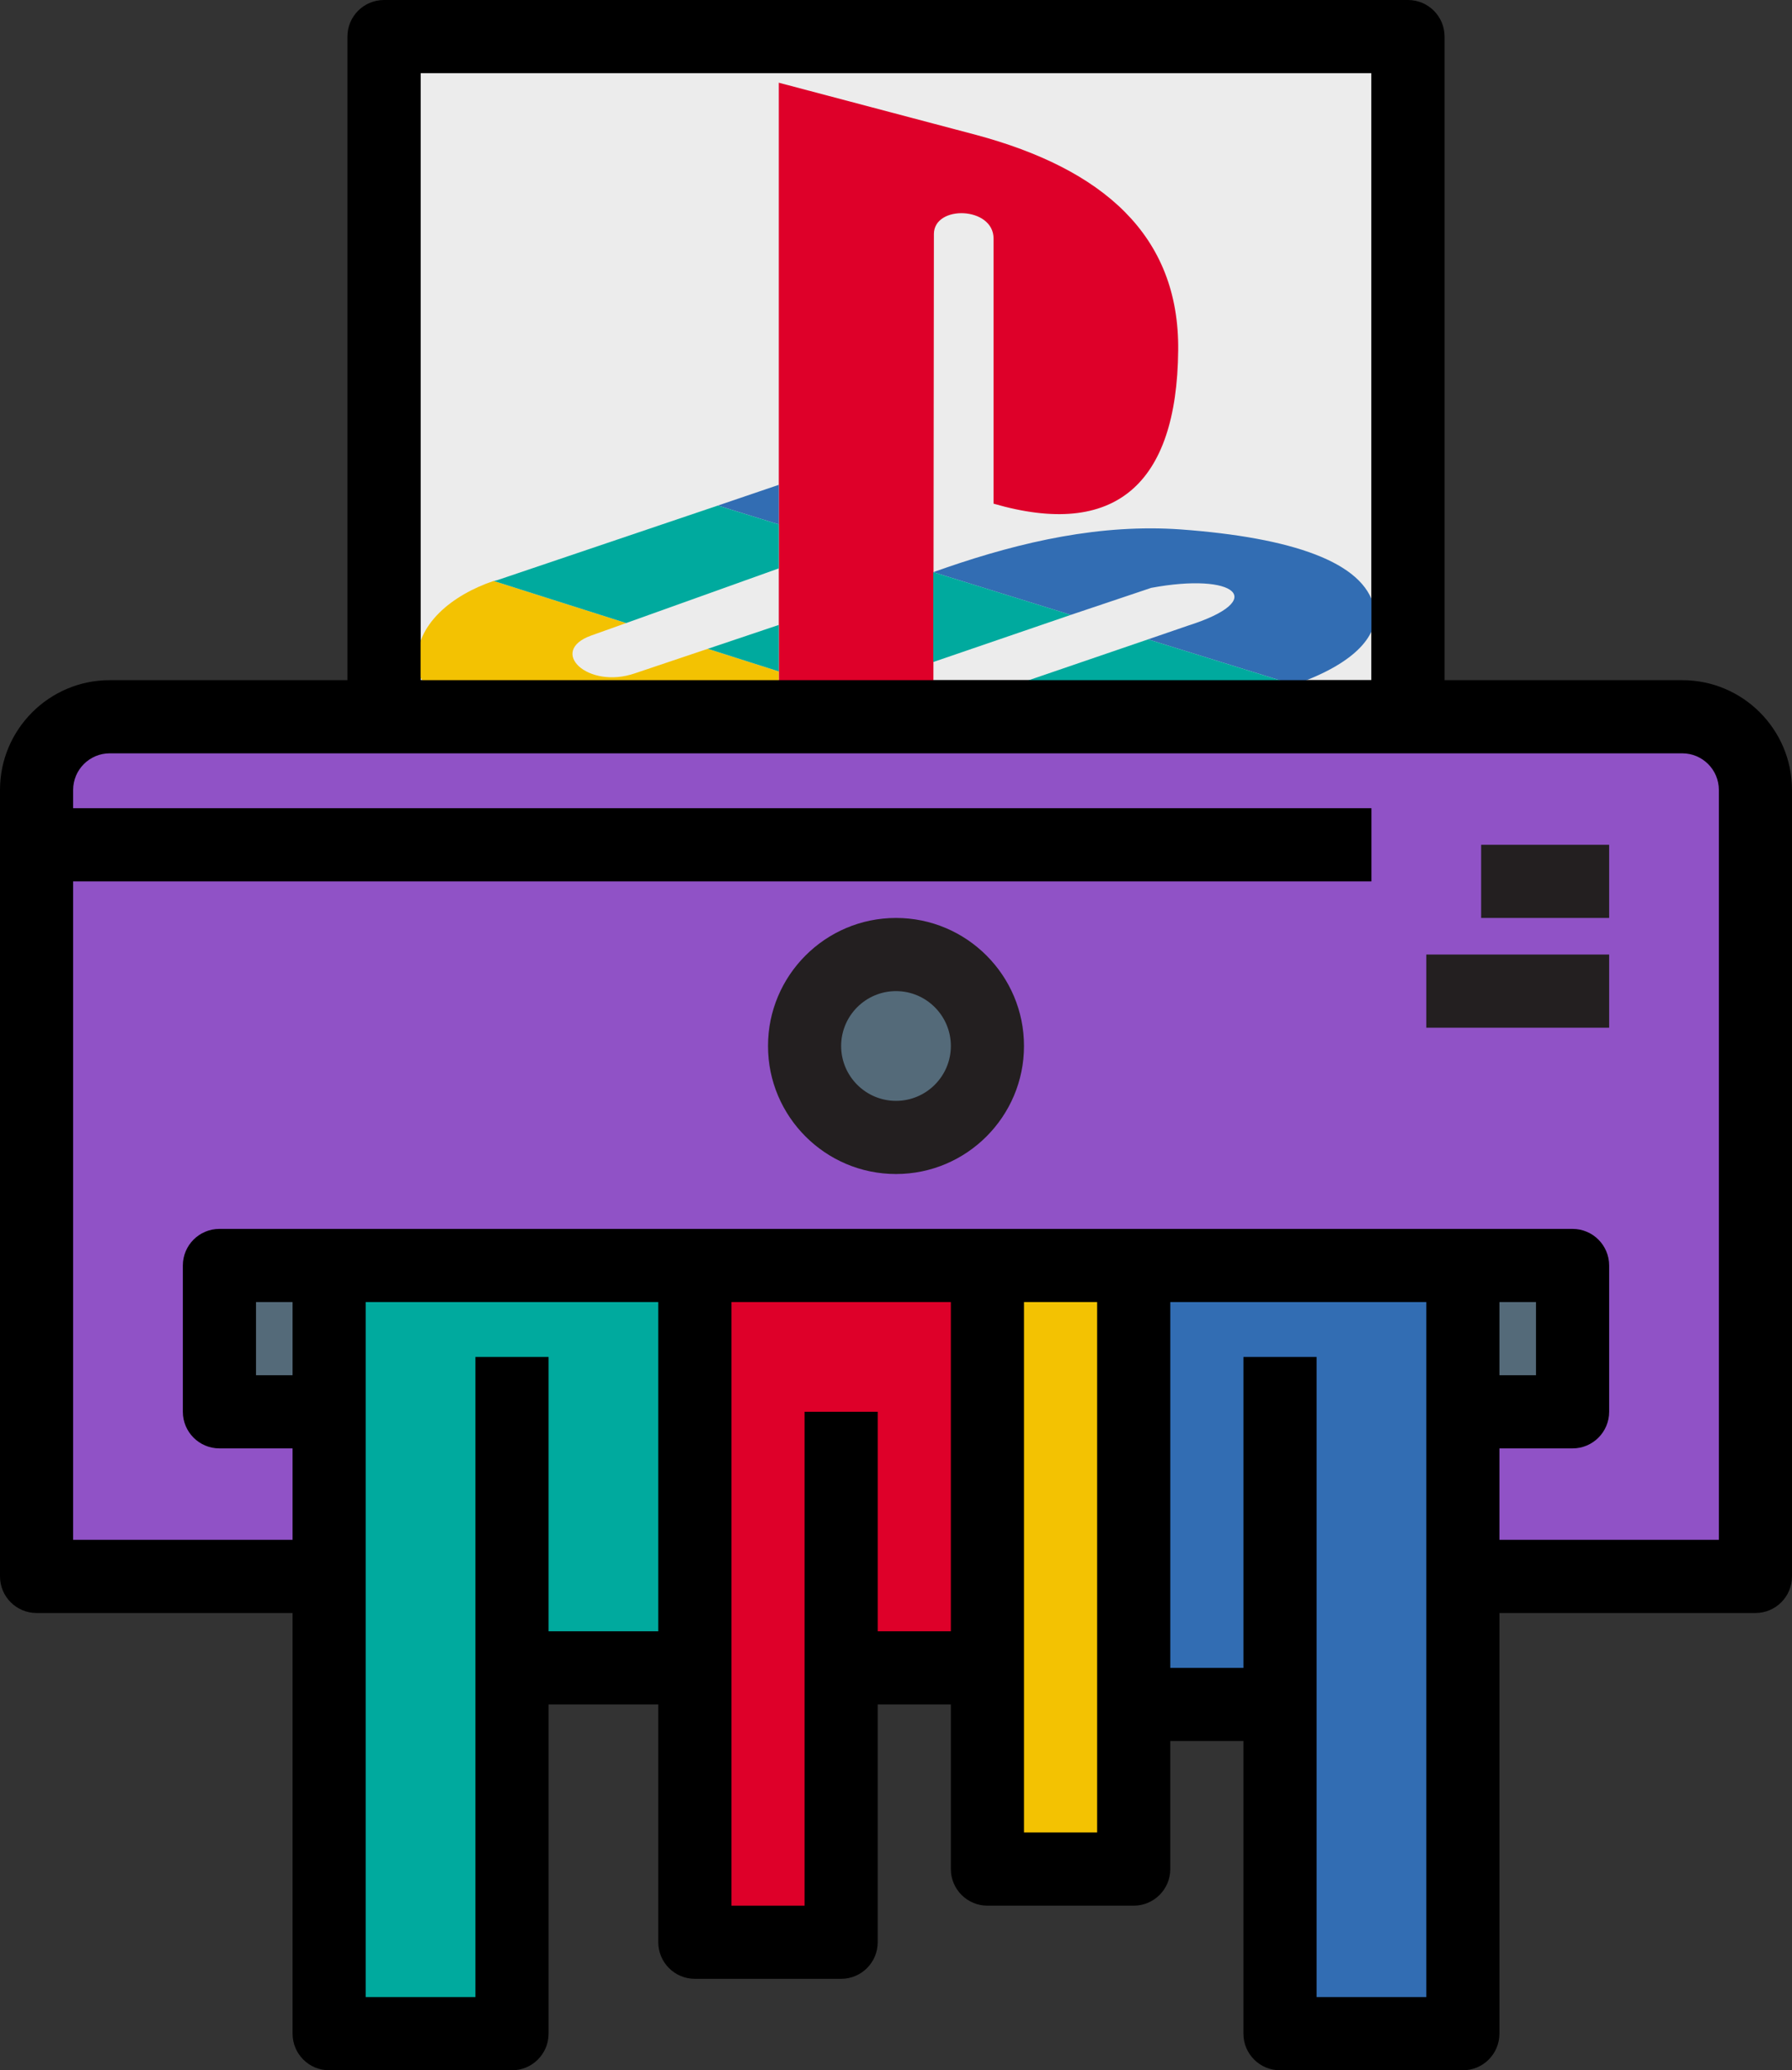 <?xml version="1.0" encoding="UTF-8" standalone="no"?>
<svg
   xmlns:dc="http://purl.org/dc/elements/1.1/"
   xmlns:cc="http://creativecommons.org/ns#"
   xmlns:rdf="http://www.w3.org/1999/02/22-rdf-syntax-ns#"
   xmlns:svg="http://www.w3.org/2000/svg"
   xmlns="http://www.w3.org/2000/svg"
   xmlns:sodipodi="http://sodipodi.sourceforge.net/DTD/sodipodi-0.dtd"
   xmlns:inkscape="http://www.inkscape.org/namespaces/inkscape"
   version="1.1"
   id="Layer_1"
   viewBox="0 0 490 565.929"
   xml:space="preserve"
   sodipodi:docname="shred-psarc.svg"
   width="64.823mm"
   height="74.868mm"
   inkscape:version="1.0.2-2 (e86c870879, 2021-01-15)"><rect x="0" y="0" width="490" height="565.929" fill="#333333" stroke="none"/><defs
   id="defs38" /><sodipodi:namedview
   pagecolor="#ffffff"
   bordercolor="#666666"
   borderopacity="1"
   objecttolerance="10"
   gridtolerance="10"
   guidetolerance="10"
   inkscape:pageopacity="0"
   inkscape:pageshadow="2"
   inkscape:window-width="2098"
   inkscape:window-height="1060"
   id="namedview36"
   showgrid="false"
   inkscape:zoom="1.0285714"
   inkscape:cx="308.70617"
   inkscape:cy="328.01822"
   inkscape:window-x="10"
   inkscape:window-y="115"
   inkscape:window-maximized="0"
   inkscape:current-layer="g33"
   scale-x="2"
   viewbox-width="534.8"
   units="mm"
   fit-margin-top="0"
   fit-margin-left="0"
   fit-margin-right="0"
   fit-margin-bottom="0"
   lock-margins="false" />
<g
   id="g33"
   transform="translate(0,75.929)">
	
<rect
   style="fill:#ececec;fill-opacity:1;stroke:#000000;stroke-width:7.181;stroke-miterlimit:4;stroke-dasharray:0, 78.992;stroke-dashoffset:0"
   id="rect926"
   width="260"
   height="165.929"
   x="115"
   y="-55.929" /><path
   clip-rule="evenodd"
   d="M 255.363,-11.926 255.191,145.738 212.948,131.999 V -53.32 l 53.92,14.256 c 34.515,9.276 55.637,27.308 55.293,58.91 -0.343,36.756 -17.344,51.524 -50.486,41.906 v -72.479 c 0,-8.76 -16.313,-9.273 -16.313,-1.2 z"
   id="path7"
   style="fill:#de0029;fill-opacity:1;fill-rule:evenodd;stroke-width:0.182" /><path
   clip-rule="evenodd"
   d="m 193.543,101.424 -19.92,6.7 c -12.881,4.467 -23.869,-6.01 -12.021,-10.306 l 9.616,-3.433 -36.234,-11.51 c -11.163,3.78 -21.638,11.852 -20.95,23.188 0.687,11.506 26.959,14.255 47.224,17.519 18.888,3.09 36.061,1.373 51.689,-4.123 v -11.852 z m 61.991,44.314 36.921,-12.882 -37.264,-11.849 v 23.871 z"
   id="path9"
   style="fill:#f3c202;fill-opacity:1;fill-rule:evenodd;stroke-width:0.182" /><path
   clip-rule="evenodd"
   d="m 353.76,111.217 0.686,-0.173 c 16.142,-5.666 23.011,-13.569 21.295,-20.952 -2.748,-12.365 -22.496,-19.065 -52.892,-21.298 -21.808,-1.545 -43.273,3.263 -64.223,10.476 l -3.435,1.204 37.607,11.679 21.98,-7.386 c 23.011,-4.293 32.286,3.263 10.132,10.306 l -10.991,3.776 z m -140.812,-54.615 -16.659,5.666 16.659,5.153 z"
   id="path11"
   style="fill:#326db3;fill-opacity:1;fill-rule:evenodd;stroke-width:0.182" /><path
   clip-rule="evenodd"
   d="m 292.455,132.855 61.305,-21.638 -39.84,-12.369 -58.729,20.095 v 2.064 z m -79.506,-37.957 -19.405,6.526 19.405,6.183 z m 42.243,10.136 V 80.473 l 37.607,11.679 z M 171.218,94.385 212.948,79.443 V 67.421 l -16.658,-5.153 -60.447,20.438 c -0.172,0 -0.515,0.17 -0.858,0.17 z"
   id="path13"
   style="fill:#00aa9e;fill-opacity:1;fill-rule:evenodd;stroke-width:0.182" /><g
   id="XMLID_43_">
		<g
   id="g20">
			<rect
   x="60"
   y="270"
   style="fill:#546a79"
   width="30"
   height="40"
   id="rect2" />
			<rect
   x="400"
   y="270"
   style="fill:#546a79"
   width="30"
   height="40"
   id="rect4" />
			<polygon
   style="fill:#326db3;fill-opacity:1"
   points="400,270 400,310 400,355 400,480 350,480 350,390 310,390 310,270 "
   id="polygon6" />
			<polygon
   style="fill:#de0029;fill-opacity:1"
   points="230,380 230,455 190,455 190,380 190,270 270,270 270,380 "
   id="polygon8" />
			<polygon
   style="fill:#f3c202;fill-opacity:1"
   points="270,270 310,270 310,390 310,435 270,435 270,380 "
   id="polygon10" />
			<polygon
   style="fill:#00aa9e;fill-opacity:1"
   points="140,380 140,480 90,480 90,355 90,310 90,270 190,270 190,380 "
   id="polygon12" />
			
			<path
   style="fill:#546a79"
   d="m 245,185 c 13.799,0 25,11.201 25,25 0,13.799 -11.201,25 -25,25 -13.799,0 -25,-11.201 -25,-25 0,-13.799 11.201,-25 25,-25 z"
   id="path16" />
			<path
   style="fill:#9052c6;fill-opacity:1"
   d="m 10,140 c 0,-10.996 9.004,-20 20,-20 h 75 280 75 c 10.996,0 20,9.004 20,20 v 215 h -80 v -45 h 30 V 270 H 400 310 270 190 90 60 v 40 h 30 v 45 H 10 V 155 Z m 235,45 c -13.799,0 -25,11.201 -25,25 0,13.799 11.201,25 25,25 13.799,0 25,-11.201 25,-25 0,-13.799 -11.201,-25 -25,-25 z"
   id="path18" />
		</g>
		<g
   id="g30">
			<path
   style="fill:#000000;fill-opacity:1"
   d="M 460,110 H 395 V -65.929 c 0,-5.523 -4.478,-10 -10,-10 H 105 c -5.523,0 -10,4.477 -10,10 V 110 H 30 C 13.458,110 0,123.458 0,140 v 215 c 0,5.522 4.477,10 10,10 h 70 v 115 c 0,5.522 4.477,10 10,10 h 50 c 5.523,0 10,-4.478 10,-10 v -90 h 30 v 65 c 0,5.522 4.477,10 10,10 h 40 c 5.523,0 10,-4.478 10,-10 v -65 h 20 v 45 c 0,5.522 4.477,10 10,10 h 40 c 5.522,0 10,-4.478 10,-10 v -35 h 20 v 80 c 0,5.522 4.478,10 10,10 h 50 c 5.522,0 10,-4.478 10,-10 V 365 h 70 c 5.522,0 10,-4.478 10,-10 V 140 c 0,-16.542 -13.458,-30 -30,-30 z M 115,-55.929 H 375 V 110 H 115 Z M 80,300 H 70 v -20 h 10 z m 50,170 H 100 V 280 h 80 v 90 h -30 v -75 h -20 z m 90,-25 H 200 V 280 h 60 v 90 h -20 v -60 h -20 z m 80,-20 H 280 V 380 280 h 20 z m 90,45 H 360 V 295 h -20 v 85 H 320 V 280 h 70 z m 20,-190 h 10 v 20 h -10 z m 60,65 h -60 v -25 h 20 c 5.522,0 10,-4.478 10,-10 v -40 c 0,-5.522 -4.478,-10 -10,-10 H 60 c -5.523,0 -10,4.478 -10,10 v 40 c 0,5.522 4.477,10 10,10 h 20 v 25 H 20 V 165 H 375 V 145 H 20 v -5 c 0,-5.514 4.486,-10 10,-10 h 430 c 5.514,0 10,4.486 10,10 z"
   id="path22"
   sodipodi:nodetypes="scsssscsssscssssccssssccssssccsssscsssscccccccccccccccccccccccccccccccccccccccccccccccccccsssssssscccccccssssc" />
			<rect
   x="405"
   y="155"
   style="fill:#231f20"
   width="35"
   height="20"
   id="rect24" />
			<rect
   x="390"
   y="185"
   style="fill:#231f20"
   width="50"
   height="20"
   id="rect26" />
			<path
   style="fill:#231f20"
   d="m 245,175 c -19.299,0 -35,15.701 -35,35 0,19.299 15.701,35 35,35 19.299,0 35,-15.701 35,-35 0,-19.299 -15.701,-35 -35,-35 z m 0,50 c -8.271,0 -15,-6.729 -15,-15 0,-8.271 6.729,-15 15,-15 8.271,0 15,6.729 15,15 0,8.271 -6.729,15 -15,15 z"
   id="path28" />
		</g>
	</g></g>
</svg>
